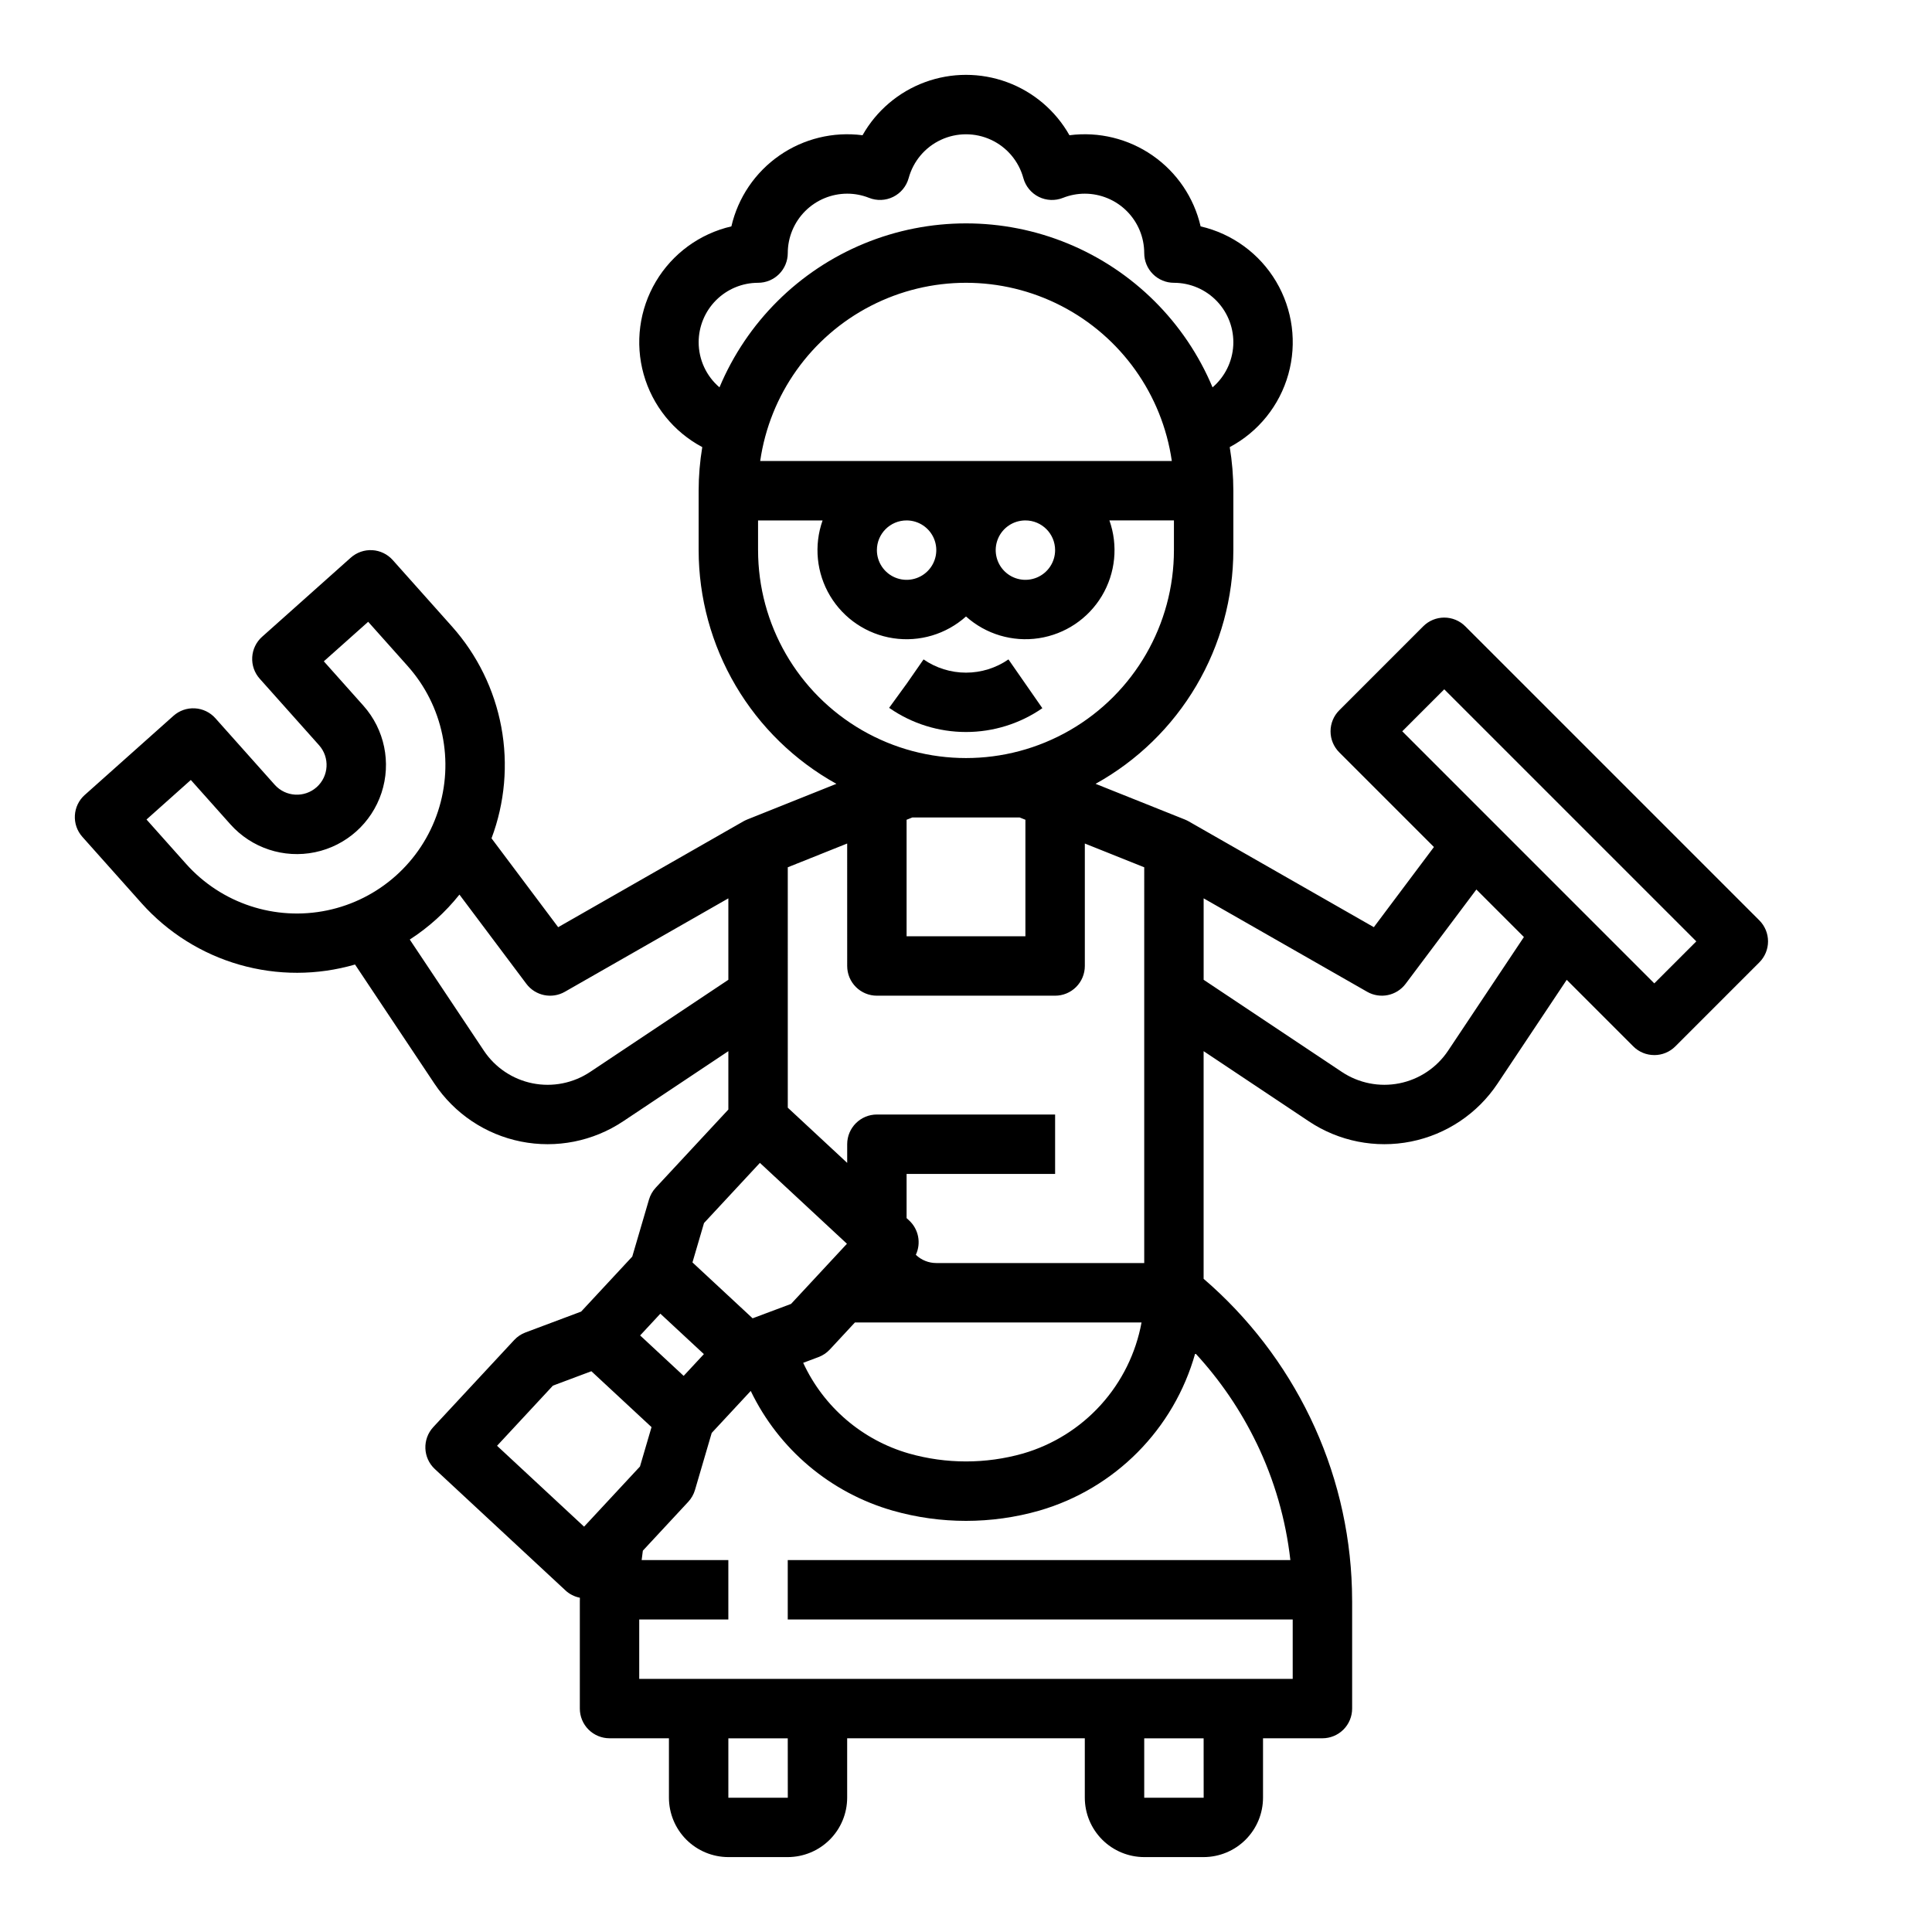 <?xml version="1.0" encoding="UTF-8"?>
<!-- Uploaded to: ICON Repo, www.iconrepo.com, Generator: ICON Repo Mixer Tools -->
<svg fill="#000000" width="800px" height="800px" version="1.1" viewBox="144 144 512 512" xmlns="http://www.w3.org/2000/svg">
 <g>
  <path d="m582.41 423.61c2.086 0.004 4.09-0.824 5.566-2.305l22.266-22.266c1.477-1.477 2.305-3.477 2.305-5.566 0-2.086-0.828-4.09-2.305-5.566l-77.934-77.934c-1.477-1.477-3.481-2.305-5.566-2.305-2.09 0-4.09 0.828-5.566 2.305l-22.262 22.27c-1.477 1.477-2.305 3.481-2.305 5.566 0 2.09 0.828 4.09 2.305 5.566l25.094 25.094-15.926 21.242-49.07-28.043c-0.309-0.176-0.629-0.332-0.961-0.465l-0.023-0.012-23.684-9.469c11.055-6.129 20.27-15.105 26.688-25.996 6.418-10.891 9.809-23.301 9.82-35.941v-15.742c-0.004-3.871-0.324-7.734-0.957-11.555 7.598-4.043 13.211-11.02 15.531-19.305 2.324-8.289 1.152-17.168-3.238-24.57-4.394-7.402-11.621-12.684-20.008-14.621-1.762-7.621-6.297-14.316-12.723-18.777-6.426-4.465-14.277-6.383-22.039-5.375-3.672-6.504-9.539-11.492-16.551-14.07-7.016-2.578-14.715-2.578-21.727 0-7.012 2.578-12.883 7.566-16.555 14.07-7.758-1.008-15.613 0.91-22.039 5.375-6.426 4.461-10.957 11.156-12.719 18.777-8.387 1.938-15.617 7.219-20.008 14.621-4.394 7.402-5.562 16.281-3.242 24.57 2.324 8.285 7.934 15.262 15.535 19.305-0.637 3.82-0.957 7.684-0.961 11.555v15.742c0.012 12.641 3.402 25.051 9.82 35.941s15.633 19.867 26.688 25.996l-23.684 9.473-0.02 0.012h0.004c-0.332 0.133-0.656 0.289-0.965 0.465l-49.07 28.043-17.66-23.547h-0.004c3.539-9.418 4.434-19.625 2.59-29.52-1.844-9.891-6.356-19.09-13.047-26.602l-15.719-17.625c-1.391-1.559-3.344-2.504-5.43-2.621-2.086-0.117-4.133 0.598-5.691 1.988l-23.496 20.961v-0.004c-1.559 1.391-2.504 3.344-2.621 5.43-0.121 2.086 0.594 4.133 1.988 5.691l15.719 17.621c2.894 3.246 2.609 8.223-0.633 11.117-3.246 2.894-8.223 2.609-11.117-0.637l-15.719-17.629c-1.391-1.559-3.344-2.504-5.43-2.621-2.082-0.121-4.133 0.594-5.688 1.988l-23.496 20.961-0.004-0.004c-3.242 2.894-3.527 7.871-0.633 11.113l15.723 17.629c6.938 7.754 15.926 13.391 25.93 16.258 10.004 2.867 20.613 2.852 30.605-0.055l21.039 31.562c5.305 7.957 13.551 13.48 22.93 15.355 9.375 1.875 19.113-0.051 27.07-5.356l27.895-18.598v15.469l-19.25 20.715c-0.832 0.898-1.441 1.973-1.785 3.144l-4.43 15.109-13.547 14.578-14.742 5.527c-1.145 0.426-2.172 1.117-3.004 2.012l-21.434 23.066c-2.957 3.188-2.777 8.168 0.41 11.125l34.602 32.148-0.004 0.004c1.074 0.996 2.402 1.672 3.84 1.953 0 0.352-0.016 0.703-0.016 1.051v28.32c0 2.086 0.828 4.09 2.305 5.566 1.477 1.473 3.481 2.305 5.566 2.305h15.742v15.742c0.008 4.176 1.668 8.176 4.617 11.129 2.953 2.949 6.953 4.609 11.129 4.617h15.742c4.176-0.008 8.176-1.668 11.129-4.617 2.953-2.953 4.613-6.953 4.617-11.129v-15.742h62.977v15.742c0.004 4.176 1.664 8.176 4.617 11.129 2.949 2.949 6.953 4.609 11.125 4.617h15.746c4.172-0.008 8.176-1.668 11.125-4.617 2.953-2.953 4.613-6.953 4.617-11.129v-15.742h15.746c2.086 0 4.09-0.832 5.566-2.305 1.477-1.477 2.305-3.481 2.305-5.566v-28.32c0-1.125-0.02-2.262-0.051-3.402v-0.004c-0.453-15.754-4.227-31.234-11.078-45.426-6.785-14.059-16.398-26.566-28.23-36.746v-60.324l27.895 18.598h-0.004c7.957 5.305 17.695 7.231 27.07 5.356 9.379-1.875 17.625-7.398 22.93-15.355l18.336-27.504 17.637 17.637v0.004c1.477 1.477 3.477 2.305 5.566 2.301zm-55.668-96.934 66.797 66.797-11.133 11.133-66.793-66.801zm-213.1 171.23 5.359-5.766 11.535 10.715-5.359 5.766zm56.926-3.445h75.953c-1.496 8.137-5.227 15.695-10.777 21.832-5.547 6.133-12.695 10.602-20.637 12.906-9.875 2.797-20.332 2.797-30.203 0-12.398-3.555-22.637-12.328-28.051-24.035l4.051-1.52c1.145-0.426 2.176-1.117 3.008-2.012zm76.664-86.59v70.848h-55.105c-2.019 0-3.965-0.781-5.422-2.18 1.453-3.098 0.734-6.777-1.773-9.102l-0.676-0.625v-11.711h39.359v-15.742h-47.23c-4.348 0-7.871 3.523-7.871 7.871v4.949l-15.742-14.629-0.004-63.711 15.742-6.297 0.004 32.457c0 2.086 0.828 4.09 2.305 5.566 1.477 1.477 3.477 2.305 5.566 2.305h47.23c2.09 0 4.09-0.828 5.566-2.305 1.477-1.477 2.309-3.481 2.309-5.566v-32.457l15.742 6.297zm-61.461-47.23h28.457l1.516 0.605v30.879h-31.488v-30.879zm37.844-70.852c0 3.184-1.918 6.055-4.859 7.273s-6.328 0.547-8.578-1.707c-2.25-2.25-2.926-5.637-1.707-8.578s4.09-4.859 7.273-4.859c4.348 0.004 7.867 3.527 7.871 7.871zm-39.359-7.871c3.184 0 6.055 1.918 7.273 4.859s0.543 6.328-1.707 8.578c-2.25 2.254-5.637 2.926-8.578 1.707-2.941-1.219-4.859-4.09-4.859-7.273 0.004-4.344 3.527-7.867 7.871-7.871zm-38.801-15.742h0.004c2.543-17.637 13.461-32.953 29.301-41.113 15.836-8.16 34.645-8.16 50.484 0 15.836 8.16 26.754 23.477 29.301 41.113zm-16.305-31.488c0.008-4.176 1.668-8.176 4.617-11.129 2.953-2.953 6.953-4.613 11.129-4.617 2.086 0 4.09-0.828 5.566-2.305 1.477-1.477 2.305-3.481 2.305-5.566 0.004-4.176 1.668-8.176 4.617-11.129 2.953-2.949 6.953-4.609 11.129-4.617 1.977-0.004 3.938 0.371 5.777 1.102 2.082 0.832 4.422 0.738 6.43-0.262s3.492-2.809 4.086-4.973c1.219-4.477 4.352-8.188 8.559-10.141s9.062-1.953 13.27 0c4.211 1.953 7.34 5.664 8.562 10.141 0.59 2.164 2.074 3.977 4.082 4.977 2.008 1 4.348 1.094 6.43 0.262 1.84-0.73 3.801-1.105 5.781-1.105 4.172 0.008 8.176 1.668 11.125 4.617 2.953 2.953 4.613 6.953 4.617 11.129 0 2.086 0.828 4.09 2.305 5.566 1.477 1.477 3.481 2.305 5.566 2.305 4.32 0 8.445 1.773 11.418 4.902 2.977 3.133 4.531 7.348 4.309 11.66-0.227 4.312-2.211 8.34-5.492 11.148-7.238-17.266-21.012-30.961-38.316-38.102-17.305-7.137-36.73-7.137-54.035 0-17.305 7.141-31.078 20.836-38.316 38.102-3.504-2.988-5.519-7.363-5.519-11.965zm15.742 55.105v-7.871h17.098l0.004-0.004c-2.352 6.641-1.617 13.984 2.004 20.023 3.625 6.043 9.758 10.148 16.723 11.199s14.035-1.062 19.281-5.766c5.242 4.699 12.312 6.812 19.277 5.762s13.094-5.156 16.719-11.195c3.621-6.043 4.359-13.383 2.008-20.023h17.098v7.871c0 19.688-10.5 37.879-27.551 47.723s-38.055 9.844-55.105 0c-17.047-9.844-27.551-28.035-27.551-47.723zm-151.59 83.133-10.477-11.746 11.746-10.48 10.48 11.75c5.617 6.297 14.164 9.117 22.426 7.402 8.262-1.715 14.977-7.707 17.621-15.723 2.644-8.012 0.816-16.824-4.801-23.121l-10.48-11.75 11.754-10.477 10.48 11.746v0.004c9.359 10.492 12.41 25.184 8.004 38.535-4.406 13.355-15.605 23.344-29.371 26.203-13.77 2.859-28.016-1.844-37.379-12.34zm107.09 55.148c-4.481 2.988-9.969 4.074-15.25 3.019-5.281-1.059-9.926-4.168-12.914-8.652l-19.637-29.449c5.008-3.231 9.453-7.254 13.164-11.914l17.734 23.645c2.383 3.176 6.758 4.082 10.203 2.109l43.328-24.758v21.582zm30.18 40.043 14.809-15.941 23.066 21.434-14.809 15.941-10.188 3.816-15.941-14.812zm-54.848 59.031 14.809-15.941 10.188-3.816 15.941 14.809-3.062 10.441-14.812 15.941zm77.051 93.266h-15.754v-15.742h15.742zm110.21 0h-15.754v-15.742h15.742zm14.031-93.945c4.707 9.746 7.731 20.219 8.945 30.969h-133.2v15.742l133.82 0.004v15.742h-173.18v-15.742h23.617v-15.746h-22.973c0.094-0.832 0.199-1.664 0.316-2.492l12.031-12.949c0.832-0.895 1.445-1.973 1.789-3.148l4.43-15.109 10.344-11.129h-0.004c7.441 15.457 21.133 27 37.629 31.723 12.691 3.617 26.145 3.617 38.836 0 20.074-5.812 35.711-21.594 41.34-41.723 6.57 7.106 12.051 15.145 16.254 23.859zm50.75-104.03c-2.988 4.484-7.633 7.594-12.914 8.652-5.281 1.055-10.77-0.031-15.25-3.019l-36.625-24.418v-21.582l43.328 24.758h-0.004c3.449 1.973 7.82 1.066 10.203-2.109l18.75-24.992 12.594 12.594z"/>
  <path d="m411.25 318.75c-3.309 2.285-7.231 3.508-11.25 3.508s-7.941-1.223-11.25-3.508l-4.402 6.336-4.719 6.496c0.047 0.035 0.09 0.066 0.137 0.098 5.949 4.109 13.008 6.309 20.234 6.309 7.231 0 14.289-2.199 20.234-6.309z"/>
 </g>
</svg>